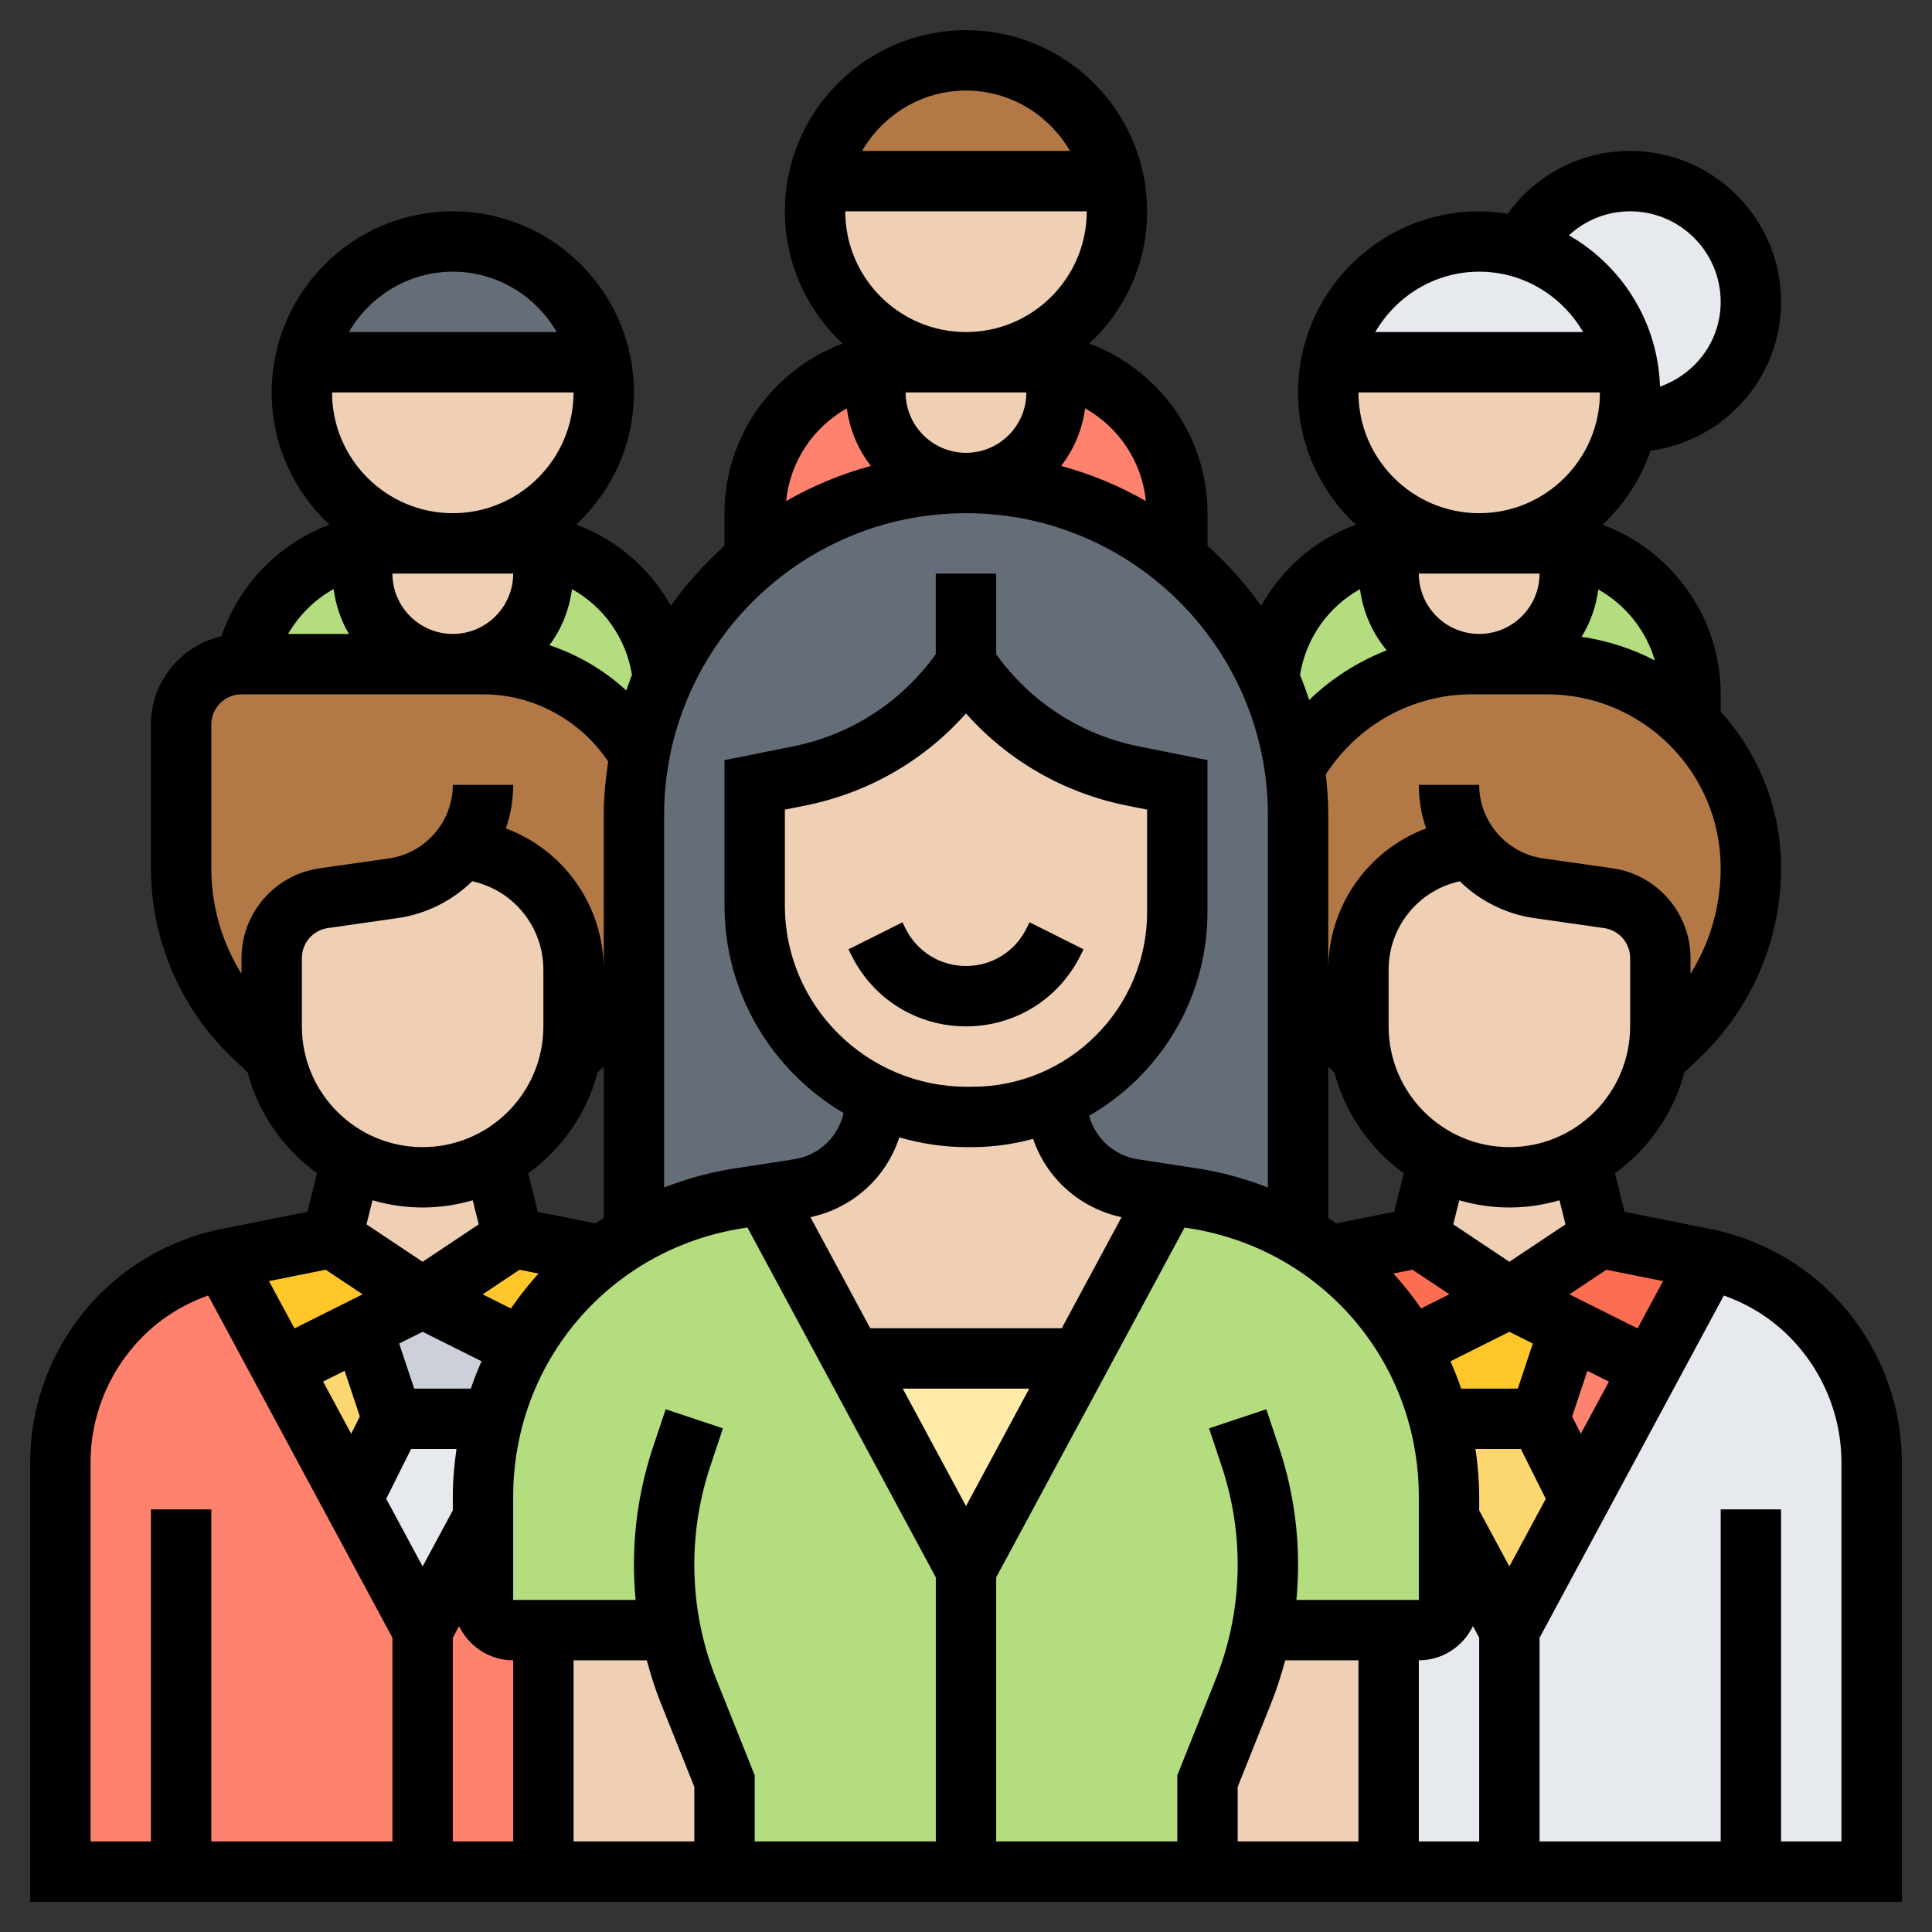 <svg id="_x33_0" enable-background="new 0 0 64 64" height="512" viewBox="0 0 64 64" width="512" xmlns="http://www.w3.org/2000/svg"><rect x="0" y="0" width="64" height="64" fill="#333333" stroke="none"/><g><g><g><path d="m19.9 12h-9.8c.46-2.28 2.48-4 4.9-4s4.44 1.72 4.9 4z" fill="#656d78"/></g><g><path d="m36.9 6h-9.8c.46-2.28 2.48-4 4.9-4s4.44 1.72 4.9 4z" fill="#b27946"/></g><g><path d="m50.42 8.2c1.76.52 3.11 1.98 3.48 3.8h-9.8c.46-2.28 2.48-4 4.9-4 .49 0 .97.07 1.42.2z" fill="#e6e9ed"/></g><g><path d="m58 10c0 2.21-1.79 4-4 4-.03 0-.07 0-.1 0 .07-.32.1-.66.1-1s-.03-.68-.1-1c-.37-1.82-1.72-3.28-3.48-3.8.67-1.3 2.02-2.2 3.58-2.2 2.21 0 4 1.79 4 4z" fill="#e6e9ed"/></g><g><path d="m12 19c0 1.66 1.34 3 3 3h-6.9c.39-1.96 1.94-3.5 3.9-3.9z" fill="#b4dd7f"/></g><g><path d="m21.97 22.47c-.36.79-.62 1.63-.78 2.51-1.05-1.78-2.98-2.98-5.19-2.98h-1c.83 0 1.58-.34 2.12-.88s.88-1.29.88-2.12v-.9c2.11.43 3.74 2.19 3.97 4.37z" fill="#b4dd7f"/></g><g><path d="m56 23v.96c-1.22-1.21-2.89-1.96-4.75-1.96h-2.25c.83 0 1.58-.34 2.12-.88s.88-1.29.88-2.12v-.9c2.28.46 4 2.48 4 4.9z" fill="#b4dd7f"/></g><g><path d="m49 22h-.25c-2.51 0-4.7 1.37-5.86 3.41h-.01c-.14-1.03-.44-2.02-.85-2.94.23-2.18 1.86-3.94 3.97-4.37v.9c0 1.66 1.34 3 3 3z" fill="#b4dd7f"/></g><g><path d="m29 13c0 1.66 1.34 3 3 3-2.66 0-5.1.94-7 2.51v-1.51c0-2.42 1.72-4.44 4-4.9z" fill="#ff826e"/></g><g><path d="m39 17v1.51c-1.9-1.57-4.34-2.51-7-2.51.83 0 1.58-.34 2.12-.88s.88-1.29.88-2.12v-.9c.98.2 1.86.68 2.54 1.36.9.91 1.46 2.16 1.46 3.54z" fill="#ff826e"/></g><g><path d="m9.33 45.33 2.34 4.34 2.33 4.33v8h-8-4v-13.56c0-2.17 1.02-4.2 2.75-5.5.78-.59 1.68-1 2.64-1.21z" fill="#ff826e"/></g><g><path d="m18 54v8h-4v-8l2-3.71v2.71c0 .55.45 1 1 1z" fill="#ff826e"/></g><g><path d="m13 47h3.33c-.21.82-.33 1.69-.33 2.58v.71l-2 3.71-2.33-4.33z" fill="#e6e9ed"/></g><g><path d="m14 43 3.3 1.65c-.42.73-.74 1.52-.96 2.35h-.01-3.33l-1-3z" fill="#ccd1d9"/></g><g><path d="m13 47-1.33 2.67-2.34-4.34 2.67-1.33z" fill="#fcd770"/></g><g><path d="m17 41 2.98.6c-1.1.82-2.01 1.86-2.68 3.05l-3.3-1.65z" fill="#ffc729"/></g><g><path d="m14 43-2 1-2.67 1.33-1.94-3.6c.05-.02.09-.03.14-.04l3.47-.69z" fill="#ffc729"/></g><g><path d="m21 32.54c-.37.66-.84 1.26-1.39 1.78l-.71.68c.07-.32.1-.66.1-1v-1.88c0-1.83-1.25-3.43-3.03-3.88l-.66-.16-.01-.01c-.53.71-1.33 1.22-2.27 1.35l-2.31.33c-.99.15-1.72.99-1.72 1.98v2.27c0 .34.03.68.1 1l-.71-.68c-.91-.87-1.6-1.94-2-3.14-.26-.78-.39-1.6-.39-2.43v-4.75c0-1.1.9-2 2-2h.1 6.9 1c2.21 0 4.14 1.2 5.19 2.98-.13.66-.19 1.33-.19 2.02z" fill="#b27946"/></g><g><path d="m55 31.73c0-.99-.73-1.83-1.72-1.98l-2.31-.33c-.94-.13-1.74-.64-2.27-1.35l-.01.01-.66.16c-1.78.45-3.03 2.05-3.03 3.88v1.88c0 .34.03.68.1 1l-.71-.68c-.55-.52-1.02-1.12-1.39-1.78v-5.54c0-.54-.04-1.07-.12-1.59h.01c1.16-2.04 3.35-3.41 5.86-3.41h.25 2.25c1.86 0 3.53.75 4.75 1.96 1.24 1.22 2 2.92 2 4.79 0 .83-.13 1.65-.39 2.43-.4 1.2-1.09 2.27-2 3.14l-.71.68c.07-.32.1-.66.1-1z" fill="#b27946"/></g><g><path d="m58 62h-8v-8l2.33-4.33 2.34-4.34 1.94-3.6c.96.21 1.86.62 2.64 1.21.87.65 1.55 1.48 2.02 2.42s.73 2 .73 3.08v13.56z" fill="#e6e9ed"/></g><g><path d="m50 54v8h-4v-8h1c.55 0 1-.45 1-1v-2.71z" fill="#e6e9ed"/></g><g><path d="m51 47 1.33 2.67-2.33 4.33-2-3.71v-.71c0-.89-.12-1.76-.33-2.58z" fill="#fcd770"/></g><g><path d="m52 44-1 3h-3.33-.01c-.22-.83-.54-1.62-.96-2.35l3.3-1.65z" fill="#ffc729"/></g><g><path d="m54.67 45.33-2.34 4.34-1.33-2.67 1-3z" fill="#ff826e"/></g><g><path d="m56.61 41.73-1.94 3.6-2.67-1.33-2-1 3-2 3.47.69c.05.01.09.02.14.04z" fill="#fc6e51"/></g><g><path d="m50 43-3.3 1.65c-.67-1.19-1.58-2.23-2.68-3.05l2.98-.6z" fill="#fc6e51"/></g><g><path d="m24 59v3h-6v-8h4.21c.14.69.34 1.36.6 2.02z" fill="#f0d0b4"/></g><g><path d="m46 54v8h-6v-3l1.19-2.98c.26-.66.46-1.33.6-2.02z" fill="#f0d0b4"/></g><g><path d="m22.21 54h-4.21-1c-.55 0-1-.45-1-1v-2.71-.71c0-.89.12-1.76.33-2.58h.01c.22-.83.54-1.62.96-2.35.67-1.19 1.58-2.23 2.68-3.05.32-.25.67-.48 1.03-.67 1.05-.61 2.22-1.03 3.47-1.23l.83-.13 2.92 5.43 3.77 7v10h-8v-3l-1.19-2.98c-.26-.66-.46-1.33-.6-2.02z" fill="#b4dd7f"/></g><g><path d="m41.79 54c-.14.69-.34 1.36-.6 2.02l-1.19 2.98v3h-8v-10l3.77-7 2.92-5.43.83.13c1.25.2 2.42.62 3.47 1.23.36.19.71.42 1.03.67 1.1.82 2.01 1.86 2.68 3.05.42.73.74 1.52.96 2.35h.01c.21.82.33 1.69.33 2.58v.71 2.71c0 .55-.45 1-1 1h-1z" fill="#b4dd7f"/></g><g><path d="m35.77 45-3.77 7-3.77-7z" fill="#ffeaa7"/></g><g><path d="m32 22c-1.28 1.92-3.27 3.25-5.54 3.71l-1.46.29v4c0 2.78 1.63 5.19 4 6.32v.11c0 1.48-1.08 2.74-2.54 2.96l-1.15.18-.83.13c-1.25.2-2.42.62-3.47 1.23l-.01-.01v-8.38-5.54c0-.69.06-1.36.19-2.02.16-.88.42-1.72.78-2.51.7-1.55 1.74-2.9 3.03-3.96 1.9-1.57 4.34-2.51 7-2.51s5.1.94 7 2.51c.27.22.53.46.78.71.93.93 1.7 2.03 2.25 3.25.41.92.71 1.91.85 2.94.08.52.12 1.05.12 1.59v5.54 8.38l-.01.01c-1.05-.61-2.22-1.03-3.47-1.23l-.83-.13-1.15-.18c-1.46-.22-2.54-1.48-2.54-2.96v-.03c2.36-1.07 4-3.44 4-6.19v-4.21l-1.46-.29c-1.14-.23-2.2-.68-3.14-1.31s-1.76-1.44-2.4-2.4z" fill="#656d78"/></g><g><path d="m18 18.1v.9c0 .83-.34 1.58-.88 2.12s-1.29.88-2.12.88c-1.66 0-3-1.34-3-3v-.9c.32-.07.66-.1 1-.1h2 2c.34 0 .68.03 1 .1z" fill="#f0d0b4"/></g><g><path d="m19.9 12c.07.32.1.66.1 1 0 2.76-2.24 5-5 5s-5-2.24-5-5c0-.34.03-.68.1-1z" fill="#f0d0b4"/></g><g><path d="m35 12.1v.9c0 .83-.34 1.58-.88 2.12s-1.29.88-2.12.88c-1.66 0-3-1.34-3-3v-.9c.32-.07.66-.1 1-.1h2 2c.34 0 .68.03 1 .1z" fill="#f0d0b4"/></g><g><path d="m36.9 6c.07.32.1.66.1 1 0 2.76-2.24 5-5 5s-5-2.24-5-5c0-.34.03-.68.1-1z" fill="#f0d0b4"/></g><g><path d="m52 18.1v.9c0 .83-.34 1.58-.88 2.12s-1.29.88-2.12.88c-1.66 0-3-1.34-3-3v-.9c.32-.07.66-.1 1-.1h2 2c.34 0 .68.03 1 .1z" fill="#f0d0b4"/></g><g><path d="m53.9 14c-.46 2.28-2.48 4-4.9 4-2.76 0-5-2.24-5-5 0-.34.03-.68.1-1h9.8c.07.32.1.66.1 1s-.03.68-.1 1z" fill="#f0d0b4"/></g><g><path d="m50 39c.85 0 1.65-.21 2.35-.59l.65 2.59-3 2-3-2 .65-2.59z" fill="#f0d0b4"/></g><g><path d="m48.7 28.07c.53.71 1.33 1.22 2.27 1.35l2.31.33c.99.15 1.72.99 1.72 1.98v2.27c0 .34-.03.68-.1 1-.3 1.48-1.25 2.72-2.55 3.41-.7.38-1.5.59-2.35.59l-2.35-.59c-.44-.23-.84-.52-1.19-.87-.68-.69-1.16-1.56-1.36-2.54-.07-.32-.1-.66-.1-1v-1.88c0-1.83 1.25-3.43 3.03-3.88l.66-.16z" fill="#f0d0b4"/></g><g><path d="m17 41-3 2-3-2 .65-2.59c.7.38 1.5.59 2.35.59l2.35-.59z" fill="#f0d0b4"/></g><g><path d="m15.97 28.24c1.78.45 3.03 2.05 3.03 3.88v1.88c0 .34-.03.68-.1 1-.2.98-.68 1.85-1.36 2.54-.35.35-.75.64-1.19.87l-2.35.59c-.85 0-1.65-.21-2.35-.59-1.3-.69-2.25-1.93-2.55-3.41-.07-.32-.1-.66-.1-1v-2.27c0-.99.73-1.83 1.72-1.98l2.31-.33c.94-.13 1.74-.64 2.27-1.35l.01.01z" fill="#f0d0b4"/></g><g><path d="m38.69 39.57-2.92 5.43h-7.54l-2.92-5.43 1.15-.18c1.46-.22 2.54-1.48 2.54-2.96v-.11c.92.44 1.94.68 3.03.68h.18c.99 0 1.94-.21 2.79-.6v.03c0 1.48 1.08 2.74 2.54 2.96z" fill="#f0d0b4"/></g><g><path d="m39 26v4.21c0 2.75-1.64 5.12-4 6.19-.85.39-1.8.6-2.79.6h-.18c-1.09 0-2.11-.24-3.03-.68-2.37-1.13-4-3.54-4-6.32 0-2.17 0-4 0-4l1.46-.29c2.27-.46 4.26-1.79 5.54-3.71.64.96 1.46 1.77 2.4 2.4s2 1.08 3.14 1.31z" fill="#f0d0b4"/></g></g><g><path d="m59.849 42.136c-.936-.701-2.035-1.193-3.183-1.423l-2.85-.57-.319-1.278c1.113-.802 1.938-1.975 2.298-3.337l.508-.484c1.025-.976 1.804-2.202 2.251-3.544.296-.886.446-1.811.446-2.748 0-1.992-.761-3.804-2-5.179v-.573c0-2.574-1.632-4.768-3.914-5.618.715-.667 1.266-1.505 1.589-2.45 2.436-.334 4.325-2.406 4.325-4.932 0-2.757-2.243-5-5-5-1.634 0-3.125.784-4.056 2.082-.308-.049-.622-.082-.944-.082-3.309 0-6 2.691-6 6 0 1.729.739 3.284 1.912 4.38-1.336.494-2.443 1.45-3.135 2.687-.517-.727-1.115-1.391-1.777-1.986v-1.081c0-2.574-1.632-4.768-3.914-5.618 1.174-1.096 1.914-2.653 1.914-4.382 0-3.309-2.691-6-6-6s-6 2.691-6 6c0 1.729.74 3.286 1.914 4.382-2.282.85-3.914 3.044-3.914 5.618v1.081c-.662.595-1.26 1.258-1.777 1.985-.693-1.236-1.799-2.193-3.136-2.687 1.174-1.095 1.913-2.65 1.913-4.379 0-3.309-2.691-6-6-6s-6 2.691-6 6c0 1.729.74 3.285 1.914 4.381-1.668.623-2.995 1.976-3.58 3.699-1.334.305-2.334 1.495-2.334 2.92v4.752c0 .937.15 1.862.446 2.747.447 1.343 1.226 2.569 2.25 3.544l.509.485c.36 1.362 1.185 2.534 2.298 3.337l-.319 1.278-2.85.57c-1.147.229-2.247.722-3.182 1.423-1.973 1.48-3.152 3.837-3.152 6.303v14.561h62v-14.561c0-2.466-1.179-4.823-3.151-6.303zm-40.054-6.607.205-.196v5.02c-.09.058-.183.112-.271.173l-1.913-.382-.319-1.278c1.113-.803 1.938-1.975 2.298-3.337zm-2.585 6.533.63.126c-.331.365-.637.75-.915 1.157l-.936-.468zm-3.489 3.938-.498-1.493.777-.389 1.951.975c-.131.296-.249.598-.354.906h-1.876zm-2.305-.59.504 1.513-.286.572-.931-1.729zm2.202 2.59h1.503c-.073.517-.121 1.042-.121 1.579v.454l-1 1.857-1.206-2.241zm1.382 6.252.207-.384c.324.667 1.003 1.132 1.793 1.132v6h-2zm4 .748h2.427c.126.468.269.932.451 1.387l1.122 2.805v1.808h-4zm4.735.644c-.488-1.218-.735-2.501-.735-3.815 0-1.106.178-2.199.526-3.248l.422-1.265-1.896-.633-.423 1.265c-.417 1.255-.629 2.56-.629 3.881 0 .393.019.783.056 1.171h-4.056v-3.421c0-4.474 3.21-8.215 7.632-8.896l.128-.02 6.24 11.589v8.748h-6v-2.192zm8.265-32.01c1.393 1.567 3.247 2.636 5.339 3.054l.661.132v3.389c0 3.193-2.598 5.791-5.79 5.791h-.176c-3.327 0-6.034-2.692-6.034-6.002v-3.178l.661-.132c2.092-.418 3.946-1.487 5.339-3.054zm-2.209 14.043c.713.206 1.464.323 2.243.323h.176c.697 0 1.369-.101 2.013-.273.443 1.3 1.533 2.292 2.93 2.594l-1.981 3.679h-6.344l-1.981-3.679c1.415-.306 2.513-1.32 2.944-2.644zm2.209 12.214-2.095-3.891h4.19zm1 2.362 6.241-11.589.128.02c4.421.68 7.631 4.421 7.631 8.895v3.421h-4.055c.036-.388.055-.778.055-1.171 0-1.321-.212-2.626-.63-3.881l-.422-1.265-1.896.633.421 1.264c.349 1.05.527 2.143.527 3.249 0 1.313-.247 2.597-.735 3.815l-1.265 3.164v2.192h-6zm11-16.92.205.195c.36 1.362 1.185 2.534 2.298 3.337l-.319 1.278-1.913.382c-.088-.061-.181-.115-.271-.173zm6.279 10.667h-1.876c-.105-.309-.223-.611-.354-.906l1.951-.976.777.389zm-3.204-2.656c-.279-.407-.585-.792-.915-1.157l.63-.126 1.222.814zm-6.075 15.848 1.122-2.805c.182-.454.326-.919.451-1.387h2.427v6h-4zm6-4.192c.79 0 1.469-.465 1.793-1.132l.207.384v6.748h-2zm3-3.11-1-1.857v-.454c0-.537-.048-1.062-.122-1.579h1.503l.825 1.65zm2.366-4.394-.286-.572.504-1.513.713.357zm2.724-5.058-.844 1.567-2.257-1.129 1.222-.814zm-3.231-1.879-1.859 1.239-1.859-1.24.199-.797c.528.153 1.084.239 1.66.239s1.132-.086 1.66-.239zm2.141-6.559c0 2.206-1.794 4-4 4s-4-1.794-4-4v-1.877c0-1.379.935-2.576 2.273-2.91l.082-.021c.657.642 1.514 1.085 2.473 1.222l2.313.331c.49.069.859.495.859.989zm2.657-3.132c-.163.488-.387.955-.657 1.392v-.526c0-1.483-1.107-2.76-2.575-2.969l-2.313-.331c-1.205-.172-2.112-1.218-2.112-2.434h-2c0 .501.085.987.242 1.442-1.934.724-3.242 2.575-3.242 4.681v-5.123c0-.455-.031-.903-.081-1.346 1.055-1.64 2.874-2.654 4.833-2.654h2.496c3.172 0 5.752 2.581 5.752 5.752 0 .722-.115 1.433-.343 2.116zm-5.657-11.868c0 1.103-.897 2-2 2s-2-.897-2-2zm3.82 2.879c-.747-.39-1.564-.656-2.428-.785.29-.468.478-.998.554-1.567.9.507 1.577 1.343 1.874 2.352zm-5.82-4.879c-2.206 0-4-1.794-4-4h8c0 2.206-1.794 4-4 4zm5-10c1.654 0 3 1.346 3 3 0 1.293-.827 2.387-2.01 2.807-.069-2.145-1.265-4.007-3.018-5.012.544-.501 1.258-.795 2.028-.795zm-5 2c1.474 0 2.75.81 3.444 2h-6.887c.693-1.19 1.969-2 3.443-2zm-3.948 10.516c.1.766.414 1.459.885 2.026-.954.374-1.828.931-2.569 1.645-.094-.28-.19-.558-.304-.828.201-1.237.949-2.263 1.988-2.843zm-7.093-2.917c-.873-.502-1.815-.894-2.808-1.165.421-.544.7-1.193.795-1.907 1.107.624 1.879 1.749 2.013 3.072zm-7.959-3.599h4c0 1.103-.897 2-2 2s-2-.897-2-2zm2-2c-2.206 0-4-1.794-4-4h8c0 2.206-1.794 4-4 4zm0-8c1.474 0 2.75.81 3.444 2h-6.887c.693-1.19 1.969-2 3.443-2zm-3.947 10.527c.095.714.374 1.363.795 1.907-.993.271-1.935.663-2.808 1.165.135-1.323.906-2.448 2.013-3.072zm3.947 3.473c5.514 0 10 4.486 10 10v12.337c-.738-.285-1.513-.505-2.327-.63l-1.977-.304c-.798-.123-1.412-.698-1.617-1.442 2.339-1.346 3.92-3.866 3.92-6.752v-5.029l-2.269-.454c-1.926-.385-3.591-1.469-4.731-3.054v-2.672h-2v2.672c-1.141 1.585-2.806 2.669-4.731 3.054l-2.268.454v4.818c0 2.924 1.588 5.479 3.945 6.875-.178.787-.811 1.402-1.641 1.53l-1.977.304c-.814.125-1.589.345-2.327.63v-12.337c0-5.514 4.486-10 10-10zm-11.065 5.359c-.071.168-.125.343-.189.514-.733-.676-1.601-1.185-2.545-1.5.397-.534.656-1.167.746-1.858 1.04.58 1.789 1.607 1.988 2.844zm-7.935-3.359h4c0 1.103-.897 2-2 2s-2-.897-2-2zm2-2c-2.206 0-4-1.794-4-4h8c0 2.206-1.794 4-4 4zm0-8c1.474 0 2.75.81 3.444 2h-6.887c.693-1.19 1.969-2 3.443-2zm-3.948 10.512c.07.538.243 1.039.505 1.488h-2.014c.363-.624.884-1.139 1.509-1.488zm-3.709 11.355c-.228-.682-.343-1.393-.343-2.115v-4.752c0-.551.448-1 1-1h8c1.666 0 3.221.849 4.146 2.224-.086.581-.146 1.171-.146 1.776v5.123c0-2.106-1.308-3.958-3.242-4.681.157-.455.242-.941.242-1.442h-2c0 1.216-.907 2.262-2.111 2.435l-2.313.331c-1.469.209-2.576 1.485-2.576 2.968v.526c-.27-.438-.494-.904-.657-1.393zm2.657.867c0-.494.369-.92.858-.99l2.313-.331c.959-.137 1.815-.581 2.473-1.222l.083.021c1.338.335 2.273 1.532 2.273 2.911v1.877c0 2.206-1.794 4-4 4s-4-1.794-4-4zm4 8.266c.576 0 1.132-.086 1.66-.239l.199.797-1.859 1.24-1.859-1.24.199-.797c.528.153 1.084.239 1.66.239zm-3.21 2.062 1.222.814-2.257 1.129-.845-1.567zm-7.79 6.377c0-1.841.879-3.599 2.353-4.704.467-.35.991-.623 1.542-.821l6.105 11.339v6.747h-6v-11h-2v11h-2zm58 12.561h-2v-11h-2v11h-6v-6.747l6.105-11.338c.551.198 1.076.471 1.543.821 1.473 1.104 2.352 2.863 2.352 4.703z"/><path d="m32 34c1.615 0 3.067-.897 3.789-2.342l.105-.211-1.789-.895-.105.212c-.381.762-1.147 1.236-2 1.236s-1.619-.474-2-1.236l-.105-.211-1.789.895.105.21c.722 1.445 2.174 2.342 3.789 2.342z"/></g></g></svg>